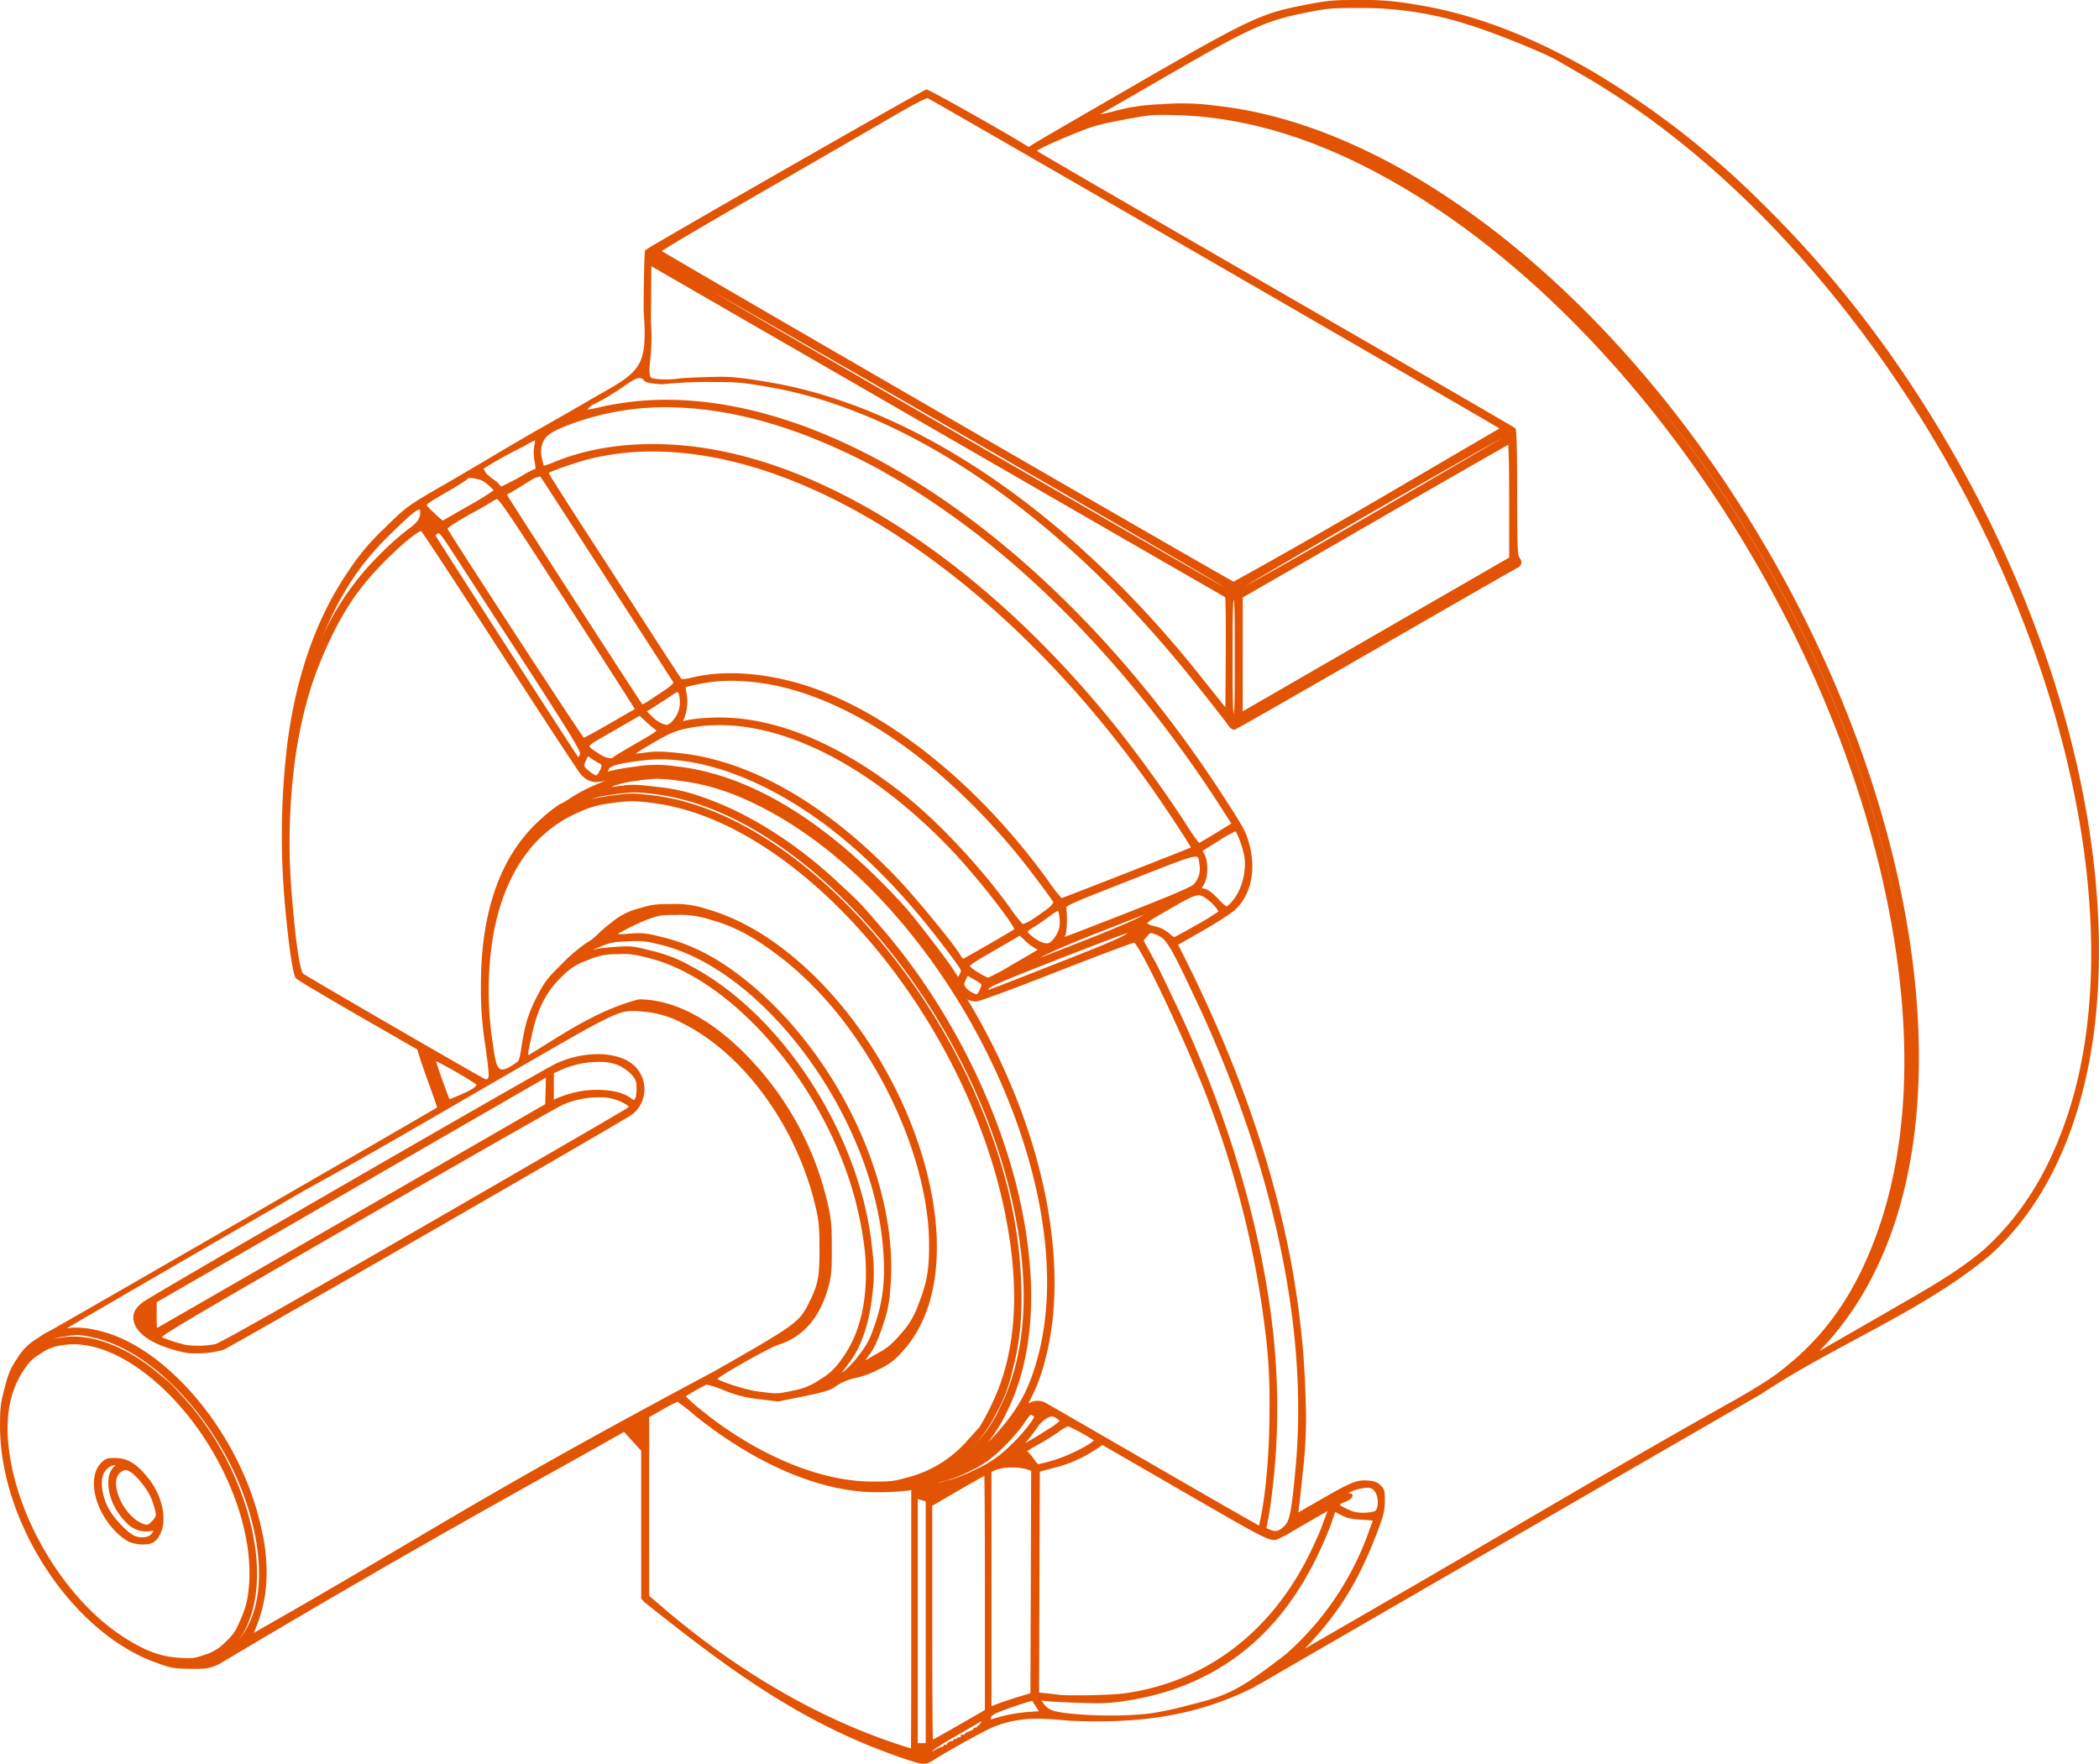 <svg xmlns="http://www.w3.org/2000/svg" width="632.714" height="531.658" viewBox="0 0 632.714 531.658">
  <path id="path21129" d="M684.036,35.867c-7.771,0-8.945.1-16.226,1.509-12.99,2.507-16.485,4.156-50.517,23.8-15.563,8.985-29.279,16.945-30.471,17.687l-2.153,1.351-1.323-.809c-7.378-4.517-28.821-16.555-29.49-16.555-.694,0-83.214,47.194-84.492,48.322-.2.173-.4,8.291-.439,18.037,1.274,16.964-.937,18.471-14,25.807-7.662,4.444-15.669,9.037-17.783,10.2-9.381,5.359-18.419,10.878-27.72,16.247-11.944,6.888-11.969,6.9-18.867,13.682a69.483,69.483,0,0,0-10.6,12.612q-14.265,20.789-18.366,51.422a232.44,232.44,0,0,0-.96,47.019c1.082,12.928,2.516,23,3.415,24.031.358.411,8.739,5.4,18.62,11.09l17.961,10.342.747,2.414c.411,1.322,1.806,5.318,3.1,8.888s2.3,6.52,2.243,6.563c-1.3.909-116.35,67.271-116.622,67.271a29.443,29.443,0,0,0-4.046,2.435,16.806,16.806,0,0,0-6.029,5.994c-2.026,3.044-2.579,4.339-3.744,8.82-1.215,4.674-1.358,5.913-1.358,11.336,0,28.977,21.579,61.857,46.553,70.926,4.906,1.782,5.406,1.87,10.321,1.934,4.8.062,5.39-.016,8.456-1.234,64.238-38.35,101.35-58.169,122.5-70.275l2.709,2.99,2.723,2.983L468.178,495l.012,22.289.974,1.049c26.267,20.909,47.894,36.855,78.47,47.149,5.223,1.735,5.855,1.766,7.948.446,5.029-3.171,16.357-9.42,18.572-10.246,6.761-2.523,11.9-2.931,22.68-1.8,21.338.966,38.39-1.441,55.5-9.992a14.4,14.4,0,0,1,1.749-1.029,10.854,10.854,0,0,0,1.3-.713c.5-.328,119.339-69.055,149.966-86.727,22.052-14.694,49.184-25.17,69.04-41.924,18.285-16.444,29.543-43.25,32.007-76.187,3.64-48.662-10.823-106.031-40.182-159.43-16.787-30.533-37.156-57.7-60.3-80.432a262.14,262.14,0,0,0-51.141-39.914C735.7,46.483,718.215,39.881,700.789,37.163a84.831,84.831,0,0,0-16.747-1.3Zm.076,1.749v.007a104.418,104.418,0,0,1,33.522,5.15c7.2,2.211,22.484,8.358,26.335,10.589l9.142,5.281c4.549,2.629,12.326,7.677,17.276,11.213,41.891,29.931,80.25,77.915,105.341,131.758,28.663,61.51,37.135,125.454,22.5,169.889-5.719,17.366-14.019,30.7-25.581,41.1-6.194,5.146-11.924,8.844-22.557,14.971-6.173,3.567-14.742,8.508-19.052,10.973s-8.33,4.78-8.929,5.144.4-.888,2.222-2.784a92.678,92.678,0,0,0,15.115-22.255c25.555-51.28,13.37-136.82-30.471-213.884C765.224,127.857,698.952,73.848,640.8,67.7a74.025,74.025,0,0,0-16.1-.411,59.775,59.775,0,0,0-13.668,1.934,47.279,47.279,0,0,1-6.014,1.3,8.718,8.718,0,0,1,2.359-1.577c1.388-.778,10.844-6.232,21.02-12.118,22.6-13.075,27.745-15.392,39.4-17.728,6.976-1.4,7.91-1.48,16.322-1.481ZM554.281,64.794c1.234.473,172.934,99.671,172.934,99.909-28.323,16.467-50.325,29.715-80.775,46.546-.687-.073-172.8-99.616-172.934-100.019-.069-.205,11.2-6.906,25.032-14.882s28.1-16.209,31.691-18.291,10.318-5.968,14.951-8.648c5.165-2.988,8.683-4.776,9.1-4.616Zm75.192,5.137c22.855.642,46.547,8.515,71.276,23.681C765.62,133.4,822.456,215.941,841.876,298.58c9.477,40.326,9.431,76.822-.144,105.752-5.956,17.994-14.544,31.5-26.5,41.677-5.063,4.31-7.528,5.979-16.514,11.24-35.14,19.6-71.784,41.568-104.154,60.221-12.809,7.406-24.457,14.14-25.882,14.971l-2.592,1.509,2.8-2.983c9.2-9.78,15.111-19.439,20.341-33.221,2.115-5.572,2.41-6.709,2.448-9.684.04-3.1-.062-3.456-1.131-4.526-.906-.906-1.7-1.215-3.594-1.372-3.233-.269-4.928.409-13.73,5.473-3.951,2.273-7.362,4.23-7.578,4.355s-.279.04-.138-.192.774-5.693,1.406-12.146a137.818,137.818,0,0,0,.871-22.831c-1.05-42.234-13.222-86.351-36.753-133.15l-1.756-3.477,7.853-4.492c4.627-2.647,8.651-5.28,9.78-6.4,4.6-4.551,6.021-11.9,3.813-19.655-.968-3.4-1.763-4.826-7.949-14.354-49.57-76.362-119.591-123.616-175.684-118.549a98.124,98.124,0,0,0-11.007,1.7,32.436,32.436,0,0,1-5.109.96,6.156,6.156,0,0,1,2.668-2.428c9.862-4.8,13.075-10.079,15.458-6.8.645.4,1.491.614,5.027.857a136.057,136.057,0,0,1,14.944-.679c7.76,0,9.235.128,17.413,1.543C548.823,159.234,594.9,191,633.993,239.82c5.18,6.468,9.989,12.6,10.692,13.634.912,1.339,1.5,1.815,2.071,1.667.436-.114,19.491-11,42.342-24.189s42.053-24.2,42.664-24.483c1.253-.571,1.411-1.55.466-2.8-.538-.712-.641-3.8-.652-19.587-.012-13.134-.163-18.878-.5-19.216-.267-.266-32.873-19.165-72.463-41.992S586.635,81.237,586.625,81.1c-.032-.486,4.115-2.492,11.069-5.336,6.2-2.535,7.9-3.026,15.458-4.451,8.293-1.564,8.668-1.593,16.322-1.378Zm100.355,41.828c0-.549,9.288,7.694,16.713,14.82C812.478,189.867,855.376,288.554,850.688,366.2c-.352,5.825-.771,10.715-.926,10.87s-.157-1.172-.02-2.963a194.565,194.565,0,0,0,.446-30.279c-3.361-61.49-31.913-131.148-76.448-186.513a303.2,303.2,0,0,0-35.12-37.384c-4.84-4.4-8.789-8.079-8.792-8.175Zm-258.695,1.077c.464-.464,174.31,99.74,173.976,100.279a.7.7,0,0,1-.535.336c-.166-.01-39.342-22.562-87.064-50.119-51.215-29.574-86.609-50.265-86.378-50.5Zm-.549,2.373L557.216,165.2c47.647,27.5,86.778,50.062,86.961,50.126s.282,7.827.219,17.248L644.28,249.7l-8.7-10.9c-39.408-49.307-85.989-80.386-129.227-87.722-8.218-1.394-11.687-1.687-15.232-1.625-5.105.088-9.129.278-11.3.439-3.35.63-8.829.374-9.375-.4-1.259-2.877.753-6.34.02-16.857Zm8.525,42.85c11.794.466,24.293,3.139,37.4,8a191.732,191.732,0,0,1,23.3,10.692c1.676.976,4.7,2.73,6.728,3.889a253.43,253.43,0,0,1,23.585,16.309c27.6,21.649,53.28,50.83,74.939,85.15l1.125,1.8-4.862,2.983c-2.677,1.644-5.068,3.047-5.308,3.107s-2.008-2.368-3.923-5.4c-5.172-8.178-14.82-21.6-21.562-29.977-37.758-46.933-83.279-77.671-124.05-83.751-16.145-2.408-31.765-.978-44.153,4.033a24.273,24.273,0,0,1-4.039,1.42,17.159,17.159,0,0,1-.658-2.572,7.376,7.376,0,0,1,.02-4.177c.842-2.811,2.491-4.044,8.333-6.289a82.472,82.472,0,0,1,33.132-5.219Zm250.177,8.161c.147.146-.02.523-.364.844-28.273,16.443-50.263,29.585-80.528,46.409a.4.4,0,0,1-.418-.37c0-.522,80.978-47.213,81.31-46.882Zm-293.116,1.6a6.734,6.734,0,0,1-.212,2.119,13.728,13.728,0,0,0,.062,4.506,12.488,12.488,0,0,1,.309,2.633c-3.111,1.173-4.56,2.578-7.558,3.923a22.34,22.34,0,0,1-3.155,1.55c-.172-.006-.67-.524-1.118-1.138s-1.793-1.22-2.805-2.243c-1.106-.738-1.235-1.655-1.8-2.462a125.991,125.991,0,0,1,12.626-7,19.917,19.917,0,0,1,3.649-1.886Zm293.212,1.317c.293-.1.446,5.725.446,17.262v17.4l-39.071,22.543c-21.489,12.4-39.719,22.934-40.5,23.393l-1.413.83.012-17.57.008-17.557c26.857-15.394,53.59-31.025,80.514-46.3Zm-257.213,2.174c46.921.433,104.041,37.925,148,98.976,5.015,6.965,14.057,20.654,13.805,20.9-.074.073-8.924,3.573-19.662,7.784s-19.662,7.66-19.834,7.66a43.781,43.781,0,0,1-3.985-5.1c-19.658-27.329-44.946-48.456-68.924-57.574-13.135-4.995-27.3-6.467-37.925-3.943-2.683.638-3.585.709-3.95.309-.261-.285-5.151-7.758-10.863-16.617s-11.787-18.263-13.5-20.9c-10.314-15.889-15.917-24.7-15.794-24.819.723-.69,9.045-3.563,13.209-4.561a80.038,80.038,0,0,1,19.422-2.119ZM437.7,178.934c.294.332,39.518,61.055,40.216,62.258.18.311-.81,1.288-2.558,2.51-2.051,1.36-3.4,2.252-5.2,3.484a18.493,18.493,0,0,1-2.05,1.1c-.217-.01-41.047-63.217-41.176-63.739,3.489-1.991,5.3-3.174,8.388-5.075,1.128-.5,2.2-.744,2.38-.542Zm-21.925.377a10.511,10.511,0,0,1,4.423.864c1.475.936,3.587,2.874,3.587,3.292a78.628,78.628,0,0,1-7.722,4.773c-4.25,2.45-7.838,4.513-7.962,4.581-.222.122-4.013-3.354-5.123-4.7-.493-.6.26-1.164,5.987-4.471,3.6-2.081,6.47-3.914,6.371-4.074s.09-.239.439-.267Zm8.682,6.337c1.066.374,4,4.825,21.308,31.575,11.405,17.623,20.675,32.1,20.6,32.165s-3.577,2.087-7.784,4.513-7.861,4.41-8.12,4.41c-.4,0-40.773-61.9-41.341-63.383-.172-.449,3.443-2.77,9-5.775,1.077-.583,2.653-1.492,3.491-2.016s1.941-1.171,2.462-1.447a.454.454,0,0,1,.384-.041Zm-23.283,3.189c.3.105.411.489.411,1.1,0,2.068-1,3.452-4.046,5.589a89.241,89.241,0,0,0-8.847,8.01,81.757,81.757,0,0,0-16.61,24.072c-1.516,3.346-2.878,6.19-3.018,6.316-.693.625.615-2.7,3.95-10.075,5.192-11.481,10.481-19.168,18.846-27.378,5.909-5.8,8.426-7.95,9.313-7.633Zm.542,6.495c.287.116,10.982,16.392,23.77,36.17s23.76,36.515,24.38,37.2c2.247,2.479,4.324,2.821,8.477,1.392a25.732,25.732,0,0,1,5.171-1.077l2.709-.233-3.258.617a46.947,46.947,0,0,0-8.058,2.729,46.25,46.25,0,0,0-8.916,4.739,16.224,16.224,0,0,1-2.469,1.344,41.608,41.608,0,0,0-5.322,4.163c-12.138,10.555-18.3,27.358-18.325,50.016a106,106,0,0,0,1.317,18.188c1.13,8.24,1.232,9.727.713,10.246s-.791.5-1.708.028c-3.722-1.931-53.8-30.963-54.44-31.561-1.076-1.007-2.219-8.427-3.381-22a190.057,190.057,0,0,1,.844-43.1c1.928-13.263,4.845-23.535,9.711-34.167,4.938-10.789,9.616-17.676,17.248-25.382,5.625-5.679,10.6-9.686,11.535-9.306Zm5.24.658c.65.231,1.627,1.645,4.622,6.262,38.311,59.046,38.712,59.691,38.056,60.962a5.3,5.3,0,0,1-.72,1.18c-.225-.032-43.206-66.772-43.33-67.278-.074-.3.265-.777.761-1.042a.709.709,0,0,1,.61-.082Zm239.506,19.662c.57,0,.644,2.27.644,17.845s-.075,17.852-.644,17.852-.659-2.276-.659-17.852S645.892,215.652,646.461,215.652ZM497.5,240.5a68.429,68.429,0,0,1,13.565,1.968c23.329,5.821,48.126,23.481,69.939,49.8,3.379,4.077,10.031,12.893,11.378,15.081.183.3-.421,1.32-1.852,2.4,0,0-4.5,3.269-5.514,3.765a9.535,9.535,0,0,1-2.263.953,41.174,41.174,0,0,1-3.841-4.9c-9.378-13-22.414-26.81-33.138-35.127-20.317-15.757-40.213-23.366-58-22.179a45.9,45.9,0,0,0-6.46.775c-1.294.4-1.423.359-1.138-.3a13.711,13.711,0,0,0,1.1-7.777,14.525,14.525,0,0,1-.35-2.558c.059-.049,2.027-.505,4.369-1.015A48.749,48.749,0,0,1,497.5,240.5Zm-18.387,3.264a5.471,5.471,0,0,1,.638,2.2,8.376,8.376,0,0,1-2.051,6.92,4.312,4.312,0,0,1-2.051,1.5c-1.325-.033-3.317-1.164-4.952-2.819l-1.625-1.646,3.155-2.009c1.731-1.1,3.911-2.528,4.849-3.175s1.851-1.082,2.037-.967ZM467.43,250.9l2.25,2.071a29.906,29.906,0,0,0,3,2.517c.616.358-.454,1.13-6.014,4.314-3.724,2.132-6.877,4.043-7,4.245-.478.773-2.714.309-4.561-.94-4.516-3.054-4.971-2.236,4.211-7.53Zm22.755,2.9c21.893-.541,47.833,12.985,71.386,37.665,7.653,8.019,19.843,23.6,19.059,24.36-.188.181-3.762,2.3-7.948,4.712s-7.728,4.389-7.859,4.389a3.574,3.574,0,0,1-.967-1.234c-2-3.386-13.321-17.184-18.97-23.119-21.213-22.291-44.092-35.444-65.563-37.7-4.94-.519-7.15-.57-9.67-.219-1.8.25-3.69.453-4.211.453-.549,0,1.718-1.553,5.39-3.676,5.341-3.088,6.959-3.806,10.232-4.54a46.934,46.934,0,0,1,9.121-1.09Zm-38.522,9.238,1.406.919a27.833,27.833,0,0,0,2.393,1.427c1.06.521,1.013,1.393-.172,3.271-.34.539-.782.981-.981.981-.594,0-3.2-1.908-3.7-2.7-.341-.548-.265-1.143.3-2.318Zm23.887,1.1c16.818.649,37.034,9.913,55.325,25.6,10.607,9.1,20.264,19.761,30.985,34.215,2.982,4.02,2.988,4.026,2.318,5.322a6.955,6.955,0,0,1-.768,1.3c-.054,0-.88-1.229-1.838-2.723-2.063-3.217-11.712-15.714-14.525-18.819-23.147-25.543-46.621-39.887-69.068-42.2a37.844,37.844,0,0,0-12.187.171,59.226,59.226,0,0,0-7.29,1.276c-1.358.534-1.379.5-.7-.994.578-1.269,3.347-2.014,10.76-2.887a44.979,44.979,0,0,1,6.989-.254Zm-2.956,5.809a56.88,56.88,0,0,1,6.556.576c9.018,1.073,16.988,3.7,26.472,8.717C560.151,308.066,601.7,391.4,587.858,444.2c-2.729,10.41-6.175,16.646-13.661,24.751a25.161,25.161,0,0,1-3.052,2.819c-.928.656-.59.11,1.152-1.893a43.068,43.068,0,0,0,5.384-8.689c7.96-15.908,9.52-36.747,4.574-61.167-5.939-29.326-21.615-60.791-42.109-84.506-7.057-8.167-6.183-7.26-13.84-14.368-12.426-11.536-26.9-20.564-40.141-25.032a54.856,54.856,0,0,0-13.4-3.038c-5.755-.721-7.566-.789-10.411-.411-4.656.619-5.1.563-3.23-.425a31.836,31.836,0,0,1,7.482-1.68,43.72,43.72,0,0,1,5.987-.61Zm-6.707,4.129a50.194,50.194,0,0,1,6.028.508c45.545,5.464,96.771,65.151,108.955,126.95,4.65,23.586,3.066,43.283-4.725,58.754a37.864,37.864,0,0,1-6.7,10.088,46.806,46.806,0,0,1-4.9,4.952c-.645.423.7-1.3,2.983-3.834a41.026,41.026,0,0,0,7.112-10.184,46.873,46.873,0,0,0,4.807-12.667c2.532-9.616,3.215-18.356,2.4-30.676-4.29-64.9-60.155-136.64-110.882-142.4-5.862-.666-6.424-.667-12.255.144-5.261.732-6.739,1.138-10.589,2.832a24.706,24.706,0,0,1-4.677,1.763c-.109-.109.279-.377.85-.6s3.029-1.29,5.466-2.373c3.852-1.711,5.189-2.059,10.253-2.716a46.56,46.56,0,0,1,5.871-.542ZM465,276.724a50.031,50.031,0,0,1,6.021.494c44.479,5.253,94.7,63.6,106.877,124.138q7.063,35.131-4.293,58.054a64.934,64.934,0,0,1-3.546,6.556c-.359.395-2.137,2.371-3.957,4.389a36.111,36.111,0,0,1-17.351,10.712l-.012-.008c-4.763,1.355-5.364,1.432-11.974,1.4-18.2-.306-37.437-10.622-50.613-21.308a58.69,58.69,0,0,1-5.329-4.691c0-.287,5.855-3.647,6.783-3.9a33.008,33.008,0,0,1,5.507,1.817,36.173,36.173,0,0,0,10.514,2.613l5.48.672,7.5-1.509c5.276-1.065,7.956-1.823,9.046-2.544a17.679,17.679,0,0,1,7.194-3.12,28.931,28.931,0,0,0,6.323-2.393,19.5,19.5,0,0,0,7.455-5.706c11.045-12.166,13.093-33.882,5.528-58.7-10.753-35.273-37.848-66.267-64.487-73.773a29.58,29.58,0,0,0-10.795-1.543c-4.708,0-5.813.149-9.711,1.344a19.607,19.607,0,0,0-7.887,4.026,42.626,42.626,0,0,0-4.478,3.834,15.023,15.023,0,0,1-3.312,2.49,52.075,52.075,0,0,0-7.324,6.268c-4.528,4.507-5.2,5.408-7.441,9.78a38.286,38.286,0,0,0-4.005,11.5c-.722,3.388-.848,6.853-1.762,8.086-6.621,4.926-7.024,2.674-8.25-6.152a104.1,104.1,0,0,1,.036-31.012c3.121-19.071,12.081-32.335,25.876-38.323a31.119,31.119,0,0,1,10.664-2.949,43.522,43.522,0,0,1,5.726-.549ZM647,285.742c.515,0,1.946,3.506,2.771,6.783,1.224,4.862-.4,11.5-3.69,15.095a5.692,5.692,0,0,1-1.859,1.571,18.764,18.764,0,0,1-2.812-2.613c-1.55-1.62-2.932-2.649-3.779-2.819l-1.324-.268.933-1.584c1.178-1.992,1.257-6.517.151-8.628l-.727-1.392,4.924-3.072A42.771,42.771,0,0,1,647,285.742Zm-11.679,7.729c.995.18.921,1.161,1.152,2.654a7.138,7.138,0,0,1-1.9,6.282c-.862.826-6.89,3.4-20.108,8.579-10.382,4.07-19.043,7.407-19.251,7.407s-.129-.442.165-.981c.484-.887.646-5.461.288-8.127-.135-1,.741-1.391,19.628-8.8C629.071,295.085,633.665,293.171,635.323,293.471Zm-.418,11.762c1.511-.391,2.31.067,3.7,1.042,1.787,1.257,3.847,3.72,3.532,4.231a74.334,74.334,0,0,1-6.769,4.156c-3.582,2.053-6.672,3.716-6.858,3.71a6.665,6.665,0,0,1-1.728-1.276,9.486,9.486,0,0,0-3.264-1.783c-4.983-1.364-5.149-1.073,3.456-6.028C631.177,306.864,633.394,305.624,634.9,305.233Zm-41.361,4.444c.567,0,1.039,3.631.706,5.4a9.147,9.147,0,0,1-1.241,2.887c-1.538,2.252-2.4,2.645-4.375,1.955-1.9-.663-4.614-2.835-4.636-3.71a9.567,9.567,0,0,1,2.064-1.5c1.137-.7,3.188-2.122,4.567-3.155a15.084,15.084,0,0,1,2.915-1.886Zm28.557.329a34.953,34.953,0,0,1-3.264,1.982c-1.9,1.078-9.488,4.315-16.864,7.2-16.441,6.434-16.13,6.323-15.6,5.8,1.286-1.268,8.392-4.458,20.033-8.991,7.183-2.8,13.693-5.354,14.471-5.678,1.15-.48,1.559-.585,1.221-.308Zm-143.547.987a29.524,29.524,0,0,1,10.479,1.523c7.023,1.971,12.675,4.966,20.4,10.822Q525.6,335.6,537.89,356.113c10.632,17.758,16.957,37.817,17.07,54.131.056,8.139-.618,12.009-3.285,18.723a24.7,24.7,0,0,1-4.588,8.045c-3.042,3.568-4.591,4.965-7,6.3-1.358.755-3.1,1.769-3.882,2.256s-1.413.742-1.413.562a14.722,14.722,0,0,1,1.735-2.627c1.219-1.615,2.3-3.949,3.635-7.873a39.311,39.311,0,0,0,2.462-11.789c2.846-31.525-16.313-71.592-44.742-93.586-7.81-6.042-15.318-9.839-23.475-11.851-5.329-1.314-6.089-1.4-10.129-1.111a20.884,20.884,0,0,1-4.355.089c0-.487,6.45-3.78,9.924-5.061,3.276-1.208,4.1-1.335,8.7-1.33Zm136.2,5.37c.872.872-2.517,2.426-21.013,9.684-24.507,9.615-22.069,8.775-21.48,7.482.392-.861,3.949-2.4,21.363-9.217,11.495-4.5,21.007-8.072,21.13-7.949Zm6.522.158c.36-.1.778.036,1.6.329,3.533,1.25,4.34,2.555,13.353,21.781,2.537,5.413,5.022,11.134,7.379,16.96,4.285,10.59,8.145,21.523,11.1,31.554q14.626,49.6,10.692,91.446c-1.151,12.229-1.736,15.347-3.127,16.837-1.795,1.921-2.973,2.319-4.759,1.6l-1.564-.631.775-4.005c.424-2.205,1.195-8.418,1.714-13.805a210.748,210.748,0,0,0-.83-44.839c-3.668-29.8-13.576-62.822-28.1-93.709-3.013-6.4-6.056-12.722-6.776-14.039s-1.879-3.43-2.572-4.7l-1.255-2.3,1.145-1.385c.565-.674.861-1.005,1.221-1.1Zm-39.249.652,1.742,1.646a16.855,16.855,0,0,0,3.011,2.3l1.275.638-1.049.665c-.579.365-3.971,2.356-7.53,4.417a67.836,67.836,0,0,1-6.968,3.738c-.749-.008-4.745-2.393-5.6-3.347-.734-.816-.53-.967,7.187-5.445Zm-118.193,1.776c4.569-.187,5.478-.09,10.424,1.166,31.181,7.919,63.178,51.393,66.757,90.712.884,9.717.194,16.546-2.421,24.134-1.611,4.676-2.227,5.862-4.89,9.334a27.82,27.82,0,0,1-4.732,5.027c-1.916,1.2-1.849,1.042,1.392-3.285,3.607-4.815,5.94-11.715,6.824-20.17a49.94,49.94,0,0,0,0-13.476c-3.261-34.092-26.736-70.752-54.714-85.473a43.21,43.21,0,0,0-11.46-4.43c-5.892-1.511-6.008-1.528-11.467-1.152-4.044.279-6.151.647-7.907,1.365-1.317.539-2.187.772-1.941.521a34.688,34.688,0,0,1,4.794-2.263c4.033-1.678,4.69-1.819,9.341-2.009Zm152.7.4c1.762.361,15.832,30.058,22.227,46.923a296.864,296.864,0,0,1,17.461,69.864,164.11,164.11,0,0,1,1.372,22.865c.064,12.034-.888,24.8-2.469,33.083-.389,2.035-.755,3.749-.809,3.806s-14.374-8.147-31.836-18.236-32.238-18.62-32.837-18.942a4.687,4.687,0,0,0-5.144.391c-.865.8-.678.23,1.015-3.155,3.27-6.536,5.657-16.376,6.351-26.2,1.99-28.166-7.49-62.1-25.876-92.626l-.905-1.5,1.049.734a5.3,5.3,0,0,0,2.585.741c.942,0,10.162-3.395,24.34-8.95,12.555-4.919,23.116-8.877,23.475-8.806Zm-156.187,3.484c4.06-.16,5.192-.024,10.02,1.2,22.048,5.593,46.215,30.689,58.047,60.262a107.732,107.732,0,0,1,7.242,28.831c1.143,13.455-1.281,24.461-7.119,32.3a19.512,19.512,0,0,1-6.7,6.282,19.936,19.936,0,0,1-8.065,3.312c-4.76,1.033-4.97,1.045-10.754.288-3.668-.48-11.7-3.043-12.715-4.06-.445-.446,15.925-9.759,18.6-10.582,7.493-2.306,12.537-8.075,15.019-17.159.953-3.486,1.068-4.757,1.063-11.741-.008-6.545-.171-8.6-1.008-12.413a93.726,93.726,0,0,0-25.539-46.422C488,342.579,477.193,337.11,467.169,337.11c-12.713,3.3-23.478,10.928-32.933,16.665-1.113.292-1.111.287.37-6.495,1.738-7.958,4.5-13.262,9.238-17.715a18.423,18.423,0,0,1,7.64-4.849,20.249,20.249,0,0,1,8.868-1.879Zm105.786,6.4,2.064,1.18c2.869,1.635,2.86,1.606,2.147,3.312a5.619,5.619,0,0,1-1.029,1.776c-.618.382-3.195-1.059-3.943-2.2-.624-.951-.619-1.17.041-2.551ZM463.864,340.017v.008a19.563,19.563,0,0,1,4.437.117,30.184,30.184,0,0,1,12.283,3.6c18.82,9.463,34.821,31.788,40.346,56.278.811,3.6.99,5.674,1,11.967.016,8.625-.421,10.843-3.278,16.549-2.931,5.853-4.036,6.638-28.482,20.574-72.818,38.855-83.156,47.206-139.844,79.444a44.221,44.221,0,0,0,3.923-13.024c.91-7.677.16-14.883-2.5-24.312-7.462-26.424-28.874-50.541-48.336-54.433a24.782,24.782,0,0,0-7.366-.686,7.547,7.547,0,0,1-2.387.082c.164-.162,35.417-20.632,53.212-30.9,3.873-2.235,12.494-7.228,19.155-11.09,22.795-12.526,46.329-26.472,66.839-38.241,21.268-12.286,26.715-15.419,31-15.931Zm-9.128,13.606a30.227,30.227,0,0,0-12.434,2.819c-4.412,2.042-122.434,70.206-124.584,71.955-2.381,1.936-3.048,3.561-2.387,5.768,1.163,3.881,7.036,7.2,15.725,8.895a30.624,30.624,0,0,0,10.685-.926c2.265-.865,120.832-69.126,123.281-70.975a9.382,9.382,0,0,0-.2-14.752c-2.467-1.862-6.082-2.788-10.088-2.784Zm-49.145,1.33c.156-.417,12.684,6.78,12.893,7.407.383,1.618-6.012,3.844-8.525,4.972C409.18,365.864,405.456,355.314,405.59,354.954Zm50.962.384a15.1,15.1,0,0,1,3.676.665c2.582.858,5.444,3.183,6.213,5.041.614,1.484.4,5.45-.336,6.186-.331.331-.809.2-1.653-.466-3.167-2.491-11.086-3.138-17.3-1.413a34.591,34.591,0,0,0-4.691,1.6l-1.262.645v-8.778l2.284-1.042a28.658,28.658,0,0,1,13.071-2.442Zm-17.07,4.444-.116,4.389-.124,4.4L380.51,402.461c-32.3,18.644-58.8,33.906-58.877,33.906a30.758,30.758,0,0,1-.151-4.252v-4.238l50.167-28.955c27.588-15.922,54.131-31.239,58.993-34.044Zm15.87,6.193a14.768,14.768,0,0,1,8.621,2.551c.739.563.71.647-.439,1.488-.671.491-28.331,16.547-61.469,35.669-39.8,22.967-61.007,34.962-62.464,35.34a28.465,28.465,0,0,1-8.977.261,48.418,48.418,0,0,1-7.695-2.455c-.88-.461,4.6-3.726,58.952-35.093,32.955-19.02,61.075-35.045,62.484-35.614a28.253,28.253,0,0,1,10.987-2.147ZM298.124,437.629a27.963,27.963,0,0,1,4.526.748c19.174,4.036,40.205,27.676,47.582,53.493,4.881,17.083,3.227,31.471-4.5,39.324a26.853,26.853,0,0,1-3.566,3.2c-.479.25.522-.987,2.222-2.75a18.707,18.707,0,0,0,4.725-7.105c7.273-17.269-1.128-47.068-18.839-66.839-4.569-5.1-4.175-4.723-9.471-9-8.874-7.163-19.194-10.895-26.966-9.752-1.915.282-3.869.627-4.348.761-.714.2-.769.134-.315-.343a15.948,15.948,0,0,1,4.718-1.262,22,22,0,0,1,4.231-.473Zm-1.6,2.8c7.131-.07,15.137,3.276,23.174,9.718,19.311,15.48,32.478,43.652,30.148,64.494a26.594,26.594,0,0,1-2.359,9c-1.605,3.8-2.2,4.7-4.677,7.05a14.317,14.317,0,0,1-6.31,3.93c-3.223,1.141-3.807,1.209-7.839.967-5.834-.35-10.519-2.1-17.193-6.419-15.872-10.265-29.7-31.52-33.742-51.854-2.355-11.851-1.225-21.272,3.429-28.461,1.985-3.066,2.766-3.843,5.541-5.589a14.183,14.183,0,0,1,6.831-2.585,21.06,21.06,0,0,1,3-.247Zm182.3,17.262a69.641,69.641,0,0,1,5.843,4.595c17.443,13.9,37.407,23.1,55.249,22.721a71.711,71.711,0,0,0,8.7-.521l.981-.343V523.6c0,21.7-.053,39.423-.11,39.407-28.108-8.43-53.578-24.205-74.664-42.088l-4.89-4.183V462.531l4.273-2.421a44.459,44.459,0,0,1,4.615-2.414Zm106.294,3.923a4.246,4.246,0,0,1,1.07.446c.783.419.691.635-1.351,3.443a56.567,56.567,0,0,1-6.193,6.687,33.581,33.581,0,0,1-9.238,6.3,52.875,52.875,0,0,1-8.051,3.347c-1.556.391-3.154.809-3.553.926a.92.92,0,0,1-.981-.192c-.135-.22.971-.635,2.448-.926a39.054,39.054,0,0,0,7.716-3.059,31.07,31.07,0,0,0,9.306-6.556,54.9,54.9,0,0,0,6.447-7.228,22.14,22.14,0,0,1,2.38-3.189Zm6.591.555a3.07,3.07,0,0,1,1.392.569c.74.437,1.337.952,1.337,1.138a19.167,19.167,0,0,1-3.594,2.681c-1.975,1.285-4.756,2.978-6.193,3.779l-2.62,1.461,1.529-1.721c.842-.947,2.311-2.837,3.265-4.2a9.538,9.538,0,0,1,3.326-3.21,3.863,3.863,0,0,1,1.557-.494Zm4.862,2.922a63.076,63.076,0,0,1,8.312,4.6,12.726,12.726,0,0,1-1.913,1.468,49.812,49.812,0,0,1-12.228,5.315c-1.676.437-3.165.791-3.3.8a8.986,8.986,0,0,1-1.612-1.948c-.759-1.078-1.593-1.962-1.852-1.962-.974,0,.132-.87,3.388-2.668,1.849-1.021,4.572-2.7,6.042-3.731a14.952,14.952,0,0,1,3.162-1.872Zm10.342,5.651,20.43,11.8c32.466,18.743,30.163,17.632,33.351,16.117a28.255,28.255,0,0,0,2.531-1.331c.687-.463,9.79-5.73,11.3-6.536.822-.44.845-.4.4.734-.26.665-1.023,2.7-1.7,4.526s-2.445,5.728-3.923,8.675c-11.739,23.417-31.26,38.058-55.393,41.533-4.132.6-17.64.875-20.554.425-.479-.074-2-.255-3.381-.4l-2.51-.274.116-33.564.11-33.557,4.355-1.166a39.816,39.816,0,0,0,12.221-5.26Zm-297.7,4.616c-2.134-.016-2.657.145-3.745,1.186-4.138,3.964-2.4,13.3,3.724,19.93a18.19,18.19,0,0,0,4.142,3.381c2.368,1.149,6.245,1.224,7.558.158,4.176-3.4,3.258-12.367-1.913-18.743-3.548-4.374-6.05-5.884-9.766-5.912Zm.041,1.5c.973.012,1.035.1.46.556-1.536,1.211-2.147,2.7-2.147,5.178,0,4.3,2.347,9.092,6.09,12.42a7.6,7.6,0,0,0,5.9,1.756c1.682-.191,1.855-.132,1.5.528a5.009,5.009,0,0,1-1.008,1.248c-.928.77-2.961.951-4.657.4-2.306-.742-6.987-5.661-8.682-9.121-1.659-3.384-2.24-7.727-1.331-9.924.709-1.712,2.416-3.061,3.868-3.045Zm270.052.713a15.777,15.777,0,0,1,4.8.535l1.632.549-.11,33.769-.117,33.762-3.909,1.193v-.016c-2.155.654-4.949,1.6-6.206,2.085l-2.284.885V478.981l1.632-.706a13.659,13.659,0,0,1,4.561-.706Zm-266.938.768a3.512,3.512,0,0,1,1.461.48c1.523.722,4.769,4.495,6.111,7.1a21.968,21.968,0,0,1,1.982,6.3,4.233,4.233,0,0,1-1.276,2.071,4.641,4.641,0,0,1-1.625,1.228c-6.83-.843-12.963-13.7-7.948-16.665a2.732,2.732,0,0,1,1.3-.521ZM571.584,479.9c.121,0,.212,16.037.212,35.642v35.648l-8.038,4.622c-4.419,2.542-8.134,4.615-8.264,4.615s-.233-16.016-.233-35.594V489.243l8.044-4.677c4.428-2.569,8.156-4.664,8.278-4.664Zm114.722,3.8a2.815,2.815,0,0,1,2.867,1.132c1.467,1.706,1.377,5.983-.137,6.563a13.108,13.108,0,0,1-6.707.075c-2.436-.935-4.314-1.981-4.314-2.407,0-.214.884-.727,1.961-1.139,1.867-.713,2.7-1.934,1.31-1.934-.359,0-.658-.171-.658-.377,0-.6,3.673-1.833,5.679-1.913ZM550.9,486.946l1.529.466,1.523.466V561.3H550.9V486.946Zm125.977,3.9,2.208,1.138c1.731.889,3.013,1.17,6.028,1.324,3.324.17,3.8.28,3.553.892-.158.389-.945,2.513-1.749,4.712a89.228,89.228,0,0,1-24.4,35.422c-13.781,10.644-17.257,12.529-29.2,15.431A107.385,107.385,0,0,1,622.34,552.2c-6.314.972-17.316,1.049-25.348.172-5.412-.591-6.691-1.11-8.3-3.367l-.926-1.3,1.927.254c1.054.144,5.628.387,10.177.542,7.228.247,9.049.164,14.375-.658,25.687-3.963,44.73-18.265,56.73-42.6,1.623-3.29,3.619-7.869,4.43-10.184Zm-104.319,6.358c.066,9.877.066,26.032,0,35.909s-.116,1.805-.116-17.948S572.489,487.329,572.557,497.205Zm-22.2,8.264c.065,10.355.065,27.3,0,37.658s-.116,1.885-.116-18.825S550.3,495.114,550.357,505.469Zm4.362,1.276c.066,9.859.066,26.121,0,36.135s-.13,1.946-.13-17.927S554.654,496.886,554.719,506.745Zm31.2,41.162c.032.063.589.937,1.228,1.934l1.159,1.811-3.786.268a48.876,48.876,0,0,0-7.057,1.09c-1.8.454-3.589.953-3.978,1.1-.565.222-.669.06-.5-.823.174-.91.794-1.318,3.546-2.373,3.528-1.353,9.287-3.2,9.389-3.011Zm-14.375,5.349-.843,1.413c-.459.777-1,1.413-1.2,1.413s-.242.19-.1.425-.024.32-.411.172c-.372-.143-.672-.081-.672.137s-.688.642-1.529.946-1.425.733-1.289.953-.082.283-.494.124c-.514-.2-.646-.127-.425.233.176.287.152.492-.048.459-.878-.153-1.471.072-1.227.466.157.257-.036.314-.48.144-.547-.211-.658-.136-.4.288.235.38.188.466-.138.268-.63-.389-2.352.52-2.016,1.063.143.232-.079.28-.5.117-.547-.211-.651-.122-.391.3.241.389.184.467-.165.254-.284-.177-1.207.085-2.051.583-1.811,1.069-1.913,1.088-1.913.316,0-.326,3.18-2.418,7.071-4.65s7.56-4.364,8.147-4.739Z" transform="translate(-274.578 -35.537)" fill="#e25303" stroke="#e25303" stroke-width="0.661"/>
</svg>
